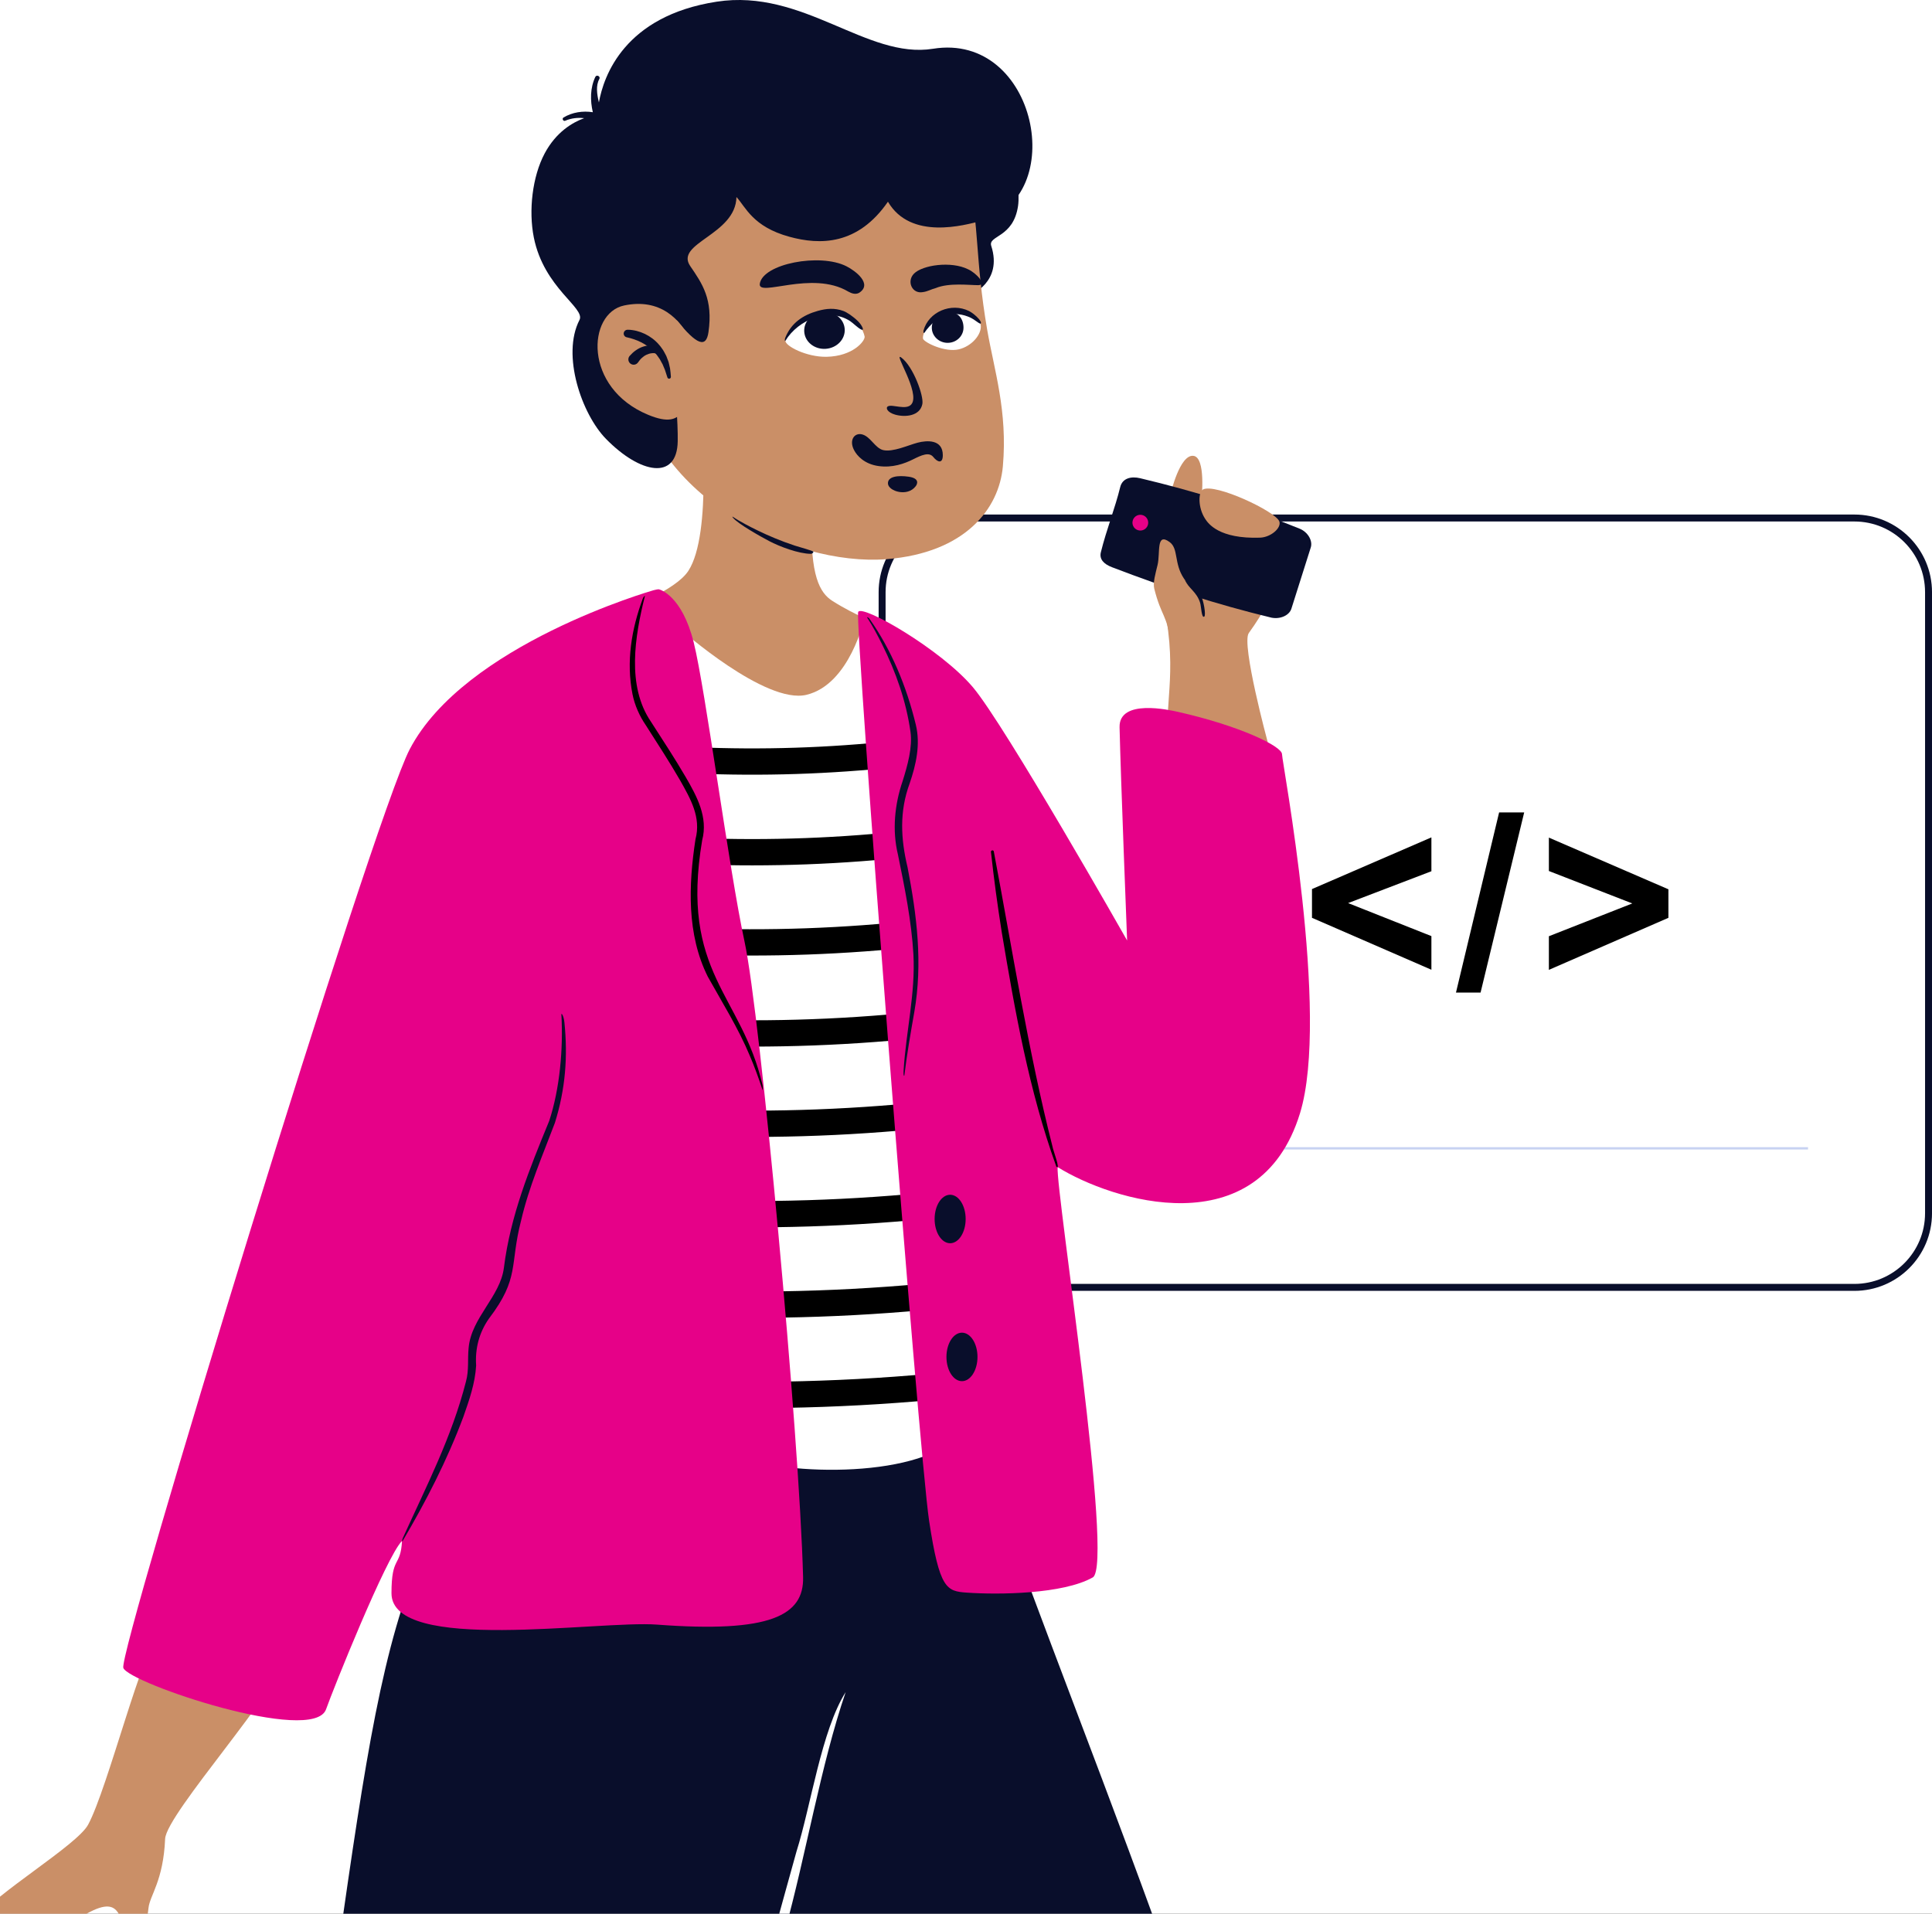 <?xml version="1.0" encoding="utf-8"?>
<svg width="214" height="212" viewBox="0 0 214 212" fill="none" xmlns="http://www.w3.org/2000/svg">
<rect x="0" y="0" width="214" height="212" fill="#333333" stroke="none"/>
<g clip-path="url(#clip0_2868_3343)">
<rect width="214" height="212" fill="white"/>
<path d="M205.401 57.385H105.923C101.386 57.385 97.708 61.063 97.708 65.6V134.4C97.708 138.937 101.386 142.615 105.923 142.615H205.401C209.938 142.615 213.615 138.937 213.615 134.4V65.6C213.615 61.063 209.938 57.385 205.401 57.385Z" fill="white"/>
<path fill-rule="evenodd" clip-rule="evenodd" d="M105.923 57H205.401C210.15 57 214.001 60.85 214.001 65.6V134.4C214.001 139.15 210.15 143 205.401 143H105.923C101.174 143 97.323 139.15 97.323 134.4V65.6C97.323 60.85 101.174 57 105.923 57ZM205.401 57.77H105.923C101.599 57.77 98.093 61.276 98.093 65.6V134.4C98.093 138.724 101.599 142.23 105.923 142.23H205.401C209.725 142.23 213.231 138.724 213.231 134.4V65.6C213.231 61.276 209.725 57.77 205.401 57.77Z" fill="#090E2B"/>
<path d="M200.268 127.084H109.262V127.341H200.268V127.084Z" fill="#C7D2F2"/>
<path d="M158.551 107.427L145.323 101.675V98.49L158.551 92.764V96.515L149.325 100.043L158.551 103.702V107.427Z" fill="black"/>
<path d="M161.273 109.954L166.051 90H168.828L163.997 109.954H161.273Z" fill="black"/>
<path d="M171.563 107.44V103.715L180.803 100.082L171.563 96.489V92.79L184.804 98.516V101.675L171.563 107.44Z" fill="black"/>
<path fill-rule="evenodd" clip-rule="evenodd" d="M141.256 255.632C146.925 283.449 154.902 342.874 156.155 353.783C146.955 359.305 133.244 364.67 131.884 364.175C131.616 364.078 131.234 361.306 128.412 357.694C126.317 355.01 128.75 352.058 126.288 347.344C124.901 344.689 123.755 344.087 123.786 338.277C123.795 336.586 123.111 331.565 122.67 329.853C118.094 312.067 113.436 292.208 109.079 277.542C102.858 256.595 83.403 222.961 83.403 222.961C83.403 222.961 75.283 248.409 66.689 269.904C50.448 310.521 15.678 357.327 12.684 359.922C11.099 361.297 -10.06 347.497 -11.287 339.521C-7.011 333.176 -9.082 333.003 -6.235 328.257C-4.76 325.797 -2.428 325.825 -1.04 321.705C0.26 317.845 0.169 315.63 4.052 312.053C9.108 307.397 12.024 299.593 13.726 296.304C22.607 279.142 30.86 260.075 33.271 244.454C42.282 186.052 40.799 173.985 58.951 154.13C77.244 153.489 93.097 153.748 107.105 154.13C107.488 163.027 135.153 225.684 141.256 255.632Z" fill="#090E2B"/>
<path fill-rule="evenodd" clip-rule="evenodd" d="M86.923 213.968C86.126 216.836 84.984 220.553 84.065 222.742C83.655 223.72 83.594 223.245 83.532 223.138C84.781 217.112 86.592 211.085 88.22 205.123C89.822 200.053 90.986 191.703 93.672 187.447C90.909 195.535 89.261 205.552 86.923 213.968Z" fill="white"/>
<path fill-rule="evenodd" clip-rule="evenodd" d="M9.758 202.141C8.523 204.416 -0.548 209.779 -2.516 212.53C-4.484 215.282 4.579 216.633 8.719 212.53C13.738 209.294 12.895 212.84 14.353 214.073C15.865 215.353 16.192 213.689 16.45 211.352C16.604 209.957 18.093 208.354 18.29 203.714C18.41 200.905 31.473 186.594 31.463 183.52C31.453 180.442 22.085 179.863 17.537 181.457C15.94 182.016 11.942 198.114 9.758 202.141Z" fill="#CA8F67"/>
<path fill-rule="evenodd" clip-rule="evenodd" d="M77.598 46.039C77.598 46.039 78.954 59.096 76.243 63.245C74.793 65.464 69.282 67.447 69.282 67.447C69.282 67.447 78.541 80.949 86.949 81.321C95.356 81.693 98.447 80.577 100.981 77.91C103.515 75.243 97.688 69.306 97.688 69.306C97.688 69.306 94.788 68.218 92.192 66.562C90.808 65.679 89.717 63.78 89.921 57.476C90.033 53.985 90.442 51.758 88.637 50.065C84.987 46.642 77.598 46.039 77.598 46.039Z" fill="#CA8F67"/>
<path fill-rule="evenodd" clip-rule="evenodd" d="M133.092 55.264L129.674 54.677C129.674 54.677 130.671 50.352 132.174 50.496C133.596 50.631 133.092 55.264 133.092 55.264Z" fill="#CA8F67"/>
<path fill-rule="evenodd" clip-rule="evenodd" d="M127.665 62.536C126.776 59.88 140.029 56.484 141.271 60.88C141.844 62.911 141.785 65.314 138.325 70.128C137.467 71.322 140.428 82.248 140.428 82.248C140.428 82.248 132.627 82.235 129.344 80.08C129.269 76.451 130.724 71.674 127.665 62.536Z" fill="#CA8F67"/>
<path fill-rule="evenodd" clip-rule="evenodd" d="M140.827 68.423C134.573 66.903 129.337 65.195 123.174 62.837C122.232 62.477 121.753 61.929 121.937 61.181C122.552 58.69 123.517 56.272 124.08 53.965C124.328 52.952 125.313 52.744 126.294 52.978C132.311 54.41 138.26 56.245 143.947 58.563C144.882 58.944 145.422 59.911 145.19 60.645C144.474 62.908 143.757 65.172 143.041 67.436C142.808 68.17 141.816 68.623 140.827 68.423Z" fill="#090E2B"/>
<path fill-rule="evenodd" clip-rule="evenodd" d="M127.172 58.042C127.094 58.517 126.645 58.84 126.169 58.762C125.693 58.685 125.37 58.236 125.448 57.76C125.526 57.284 125.975 56.961 126.451 57.039C126.927 57.117 127.249 57.566 127.172 58.042Z" fill="#E60188"/>
<path fill-rule="evenodd" clip-rule="evenodd" d="M127.851 65.203C128.633 68.334 129.273 68.037 129.686 71.29C131.145 70.935 131.246 70.741 132.549 70.034C133.104 68.465 133.264 67.1 132.569 65.771C132.274 65.208 131.751 65.004 131.142 64.092C130.008 62.397 130.563 60.787 129.554 60.048C128.025 58.929 128.541 61.25 128.217 62.591C127.986 63.546 127.689 64.558 127.851 65.203Z" fill="#CA8F67"/>
<path fill-rule="evenodd" clip-rule="evenodd" d="M133.242 54.23C134.558 53.489 141.329 56.657 141.709 57.771C141.954 58.489 140.762 59.522 139.568 59.562C135.034 59.716 133.836 58.004 133.496 57.485C132.667 56.221 132.729 54.52 133.242 54.23Z" fill="#CA8F67"/>
<path fill-rule="evenodd" clip-rule="evenodd" d="M131.244 64.227C131.722 64.878 132.521 65.145 132.965 65.843C133.335 66.504 133.594 68.149 133.395 68.302C133.086 68.54 133.053 67.159 132.935 66.781C132.544 65.528 131.615 65.168 131.244 64.227Z" fill="#090E2B"/>
<path fill-rule="evenodd" clip-rule="evenodd" d="M75.311 69.663C75.311 69.663 84.777 78.072 89.334 76.97C94.146 75.807 95.74 68.51 95.74 68.51L106.48 158.632C102.492 163.869 86.941 163.494 81.665 161.301C76.388 159.108 75.999 80.612 75.311 69.663Z" fill="white"/>
<path fill-rule="evenodd" clip-rule="evenodd" d="M76.869 85.682C84.43 86.006 91.974 85.759 99.436 84.956C99.33 83.991 99.225 83.025 99.121 82.061C91.803 82.848 84.404 83.09 76.988 82.772C76.947 83.742 76.908 84.712 76.869 85.682ZM77.293 95.752C85.352 96.054 93.391 95.748 101.345 94.85C101.227 93.886 101.111 92.922 100.995 91.958C93.186 92.839 85.29 93.138 77.376 92.84C77.347 93.811 77.32 94.781 77.293 95.752ZM102.171 104.809C93.721 105.749 85.182 106.058 76.626 105.723C76.648 104.752 76.672 103.781 76.697 102.81C85.107 103.142 93.501 102.84 101.808 101.918C101.928 102.882 102.049 103.846 102.171 104.809ZM78.263 115.87C87.318 116.123 96.351 115.696 105.286 114.601C105.148 113.639 105.01 112.677 104.874 111.716C96.082 112.791 87.194 113.208 78.284 112.956C78.276 113.928 78.269 114.899 78.263 115.87ZM106.679 124.512C97.249 125.677 87.718 126.137 78.166 125.879C78.166 124.908 78.166 123.936 78.168 122.965C87.575 123.222 96.96 122.773 106.246 121.63C106.39 122.591 106.534 123.552 106.679 124.512ZM78.343 135.903C88.393 136.152 98.421 135.646 108.343 134.399C108.191 133.439 108.04 132.479 107.889 131.519C98.11 132.744 88.227 133.238 78.322 132.988C78.328 133.96 78.335 134.932 78.343 135.903ZM110.312 144.254C99.899 145.6 89.375 146.167 78.827 145.942C78.81 144.97 78.794 143.999 78.78 143.027C89.183 143.254 99.562 142.699 109.832 141.378C109.991 142.337 110.151 143.295 110.312 144.254ZM78.718 155.944C89.763 156.174 100.786 155.575 111.693 154.16C111.527 153.202 111.361 152.244 111.197 151.286C100.433 152.676 89.555 153.261 78.654 153.028C78.674 154 78.696 154.972 78.718 155.944Z" fill="black"/>
<path fill-rule="evenodd" clip-rule="evenodd" d="M72.39 65.385C72.183 65.447 51.455 71.396 45.385 82.998C41.297 90.809 13.056 183.078 13.66 184.768C14.264 186.458 34.713 193.331 36.118 189.348C36.881 187.185 42.777 172.451 44.531 170.699C44.37 173.662 43.363 172.3 43.363 176.5C43.363 183.22 66.283 179.485 72.782 179.974C85.343 180.921 89.066 178.955 88.955 174.704C88.54 158.816 84.21 112.353 82.475 104.332C80.741 96.311 78.139 76.367 76.839 71.164C75.538 65.961 73.082 65.3 72.986 65.286C72.89 65.271 72.598 65.325 72.39 65.385Z" fill="#E60188"/>
<path fill-rule="evenodd" clip-rule="evenodd" d="M71.426 66.055C70.33 70.471 69.39 75.97 72.103 79.951C73.402 81.975 74.728 83.982 75.949 86.076C77.192 88.215 78.452 90.532 77.776 93.084C75.3 107.809 82.154 110.141 84.46 120.213C84.523 120.491 84.502 120.895 84.464 120.74C84.096 119.607 83.538 118.073 83.063 116.975C81.79 113.915 80.015 111.093 78.406 108.204C76.052 103.505 76.267 98.025 77.035 92.981C77.683 90.549 76.491 88.499 75.326 86.433C74.132 84.365 72.814 82.352 71.524 80.322C70.838 79.326 70.305 78.122 70.064 76.923C69.345 73.317 69.943 69.69 71.204 66.302C71.281 66.094 71.469 65.93 71.426 66.055Z" fill="black"/>
<path fill-rule="evenodd" clip-rule="evenodd" d="M44.613 170.398C47.223 164.642 50.045 159.197 51.611 153.05C51.964 151.79 51.774 150.551 51.911 149.282C52.224 145.958 55.415 143.632 55.816 140.436C56.54 134.66 58.65 129.489 60.832 124.177C62.015 120.587 62.392 116.189 62.184 112.427C62.144 112.124 62.435 112.473 62.515 113.241C62.914 117.086 62.62 120.685 61.465 124.385C60.121 127.95 58.588 131.47 57.724 135.192C56.43 140.178 57.599 141.556 54.158 146.071C53.067 147.633 52.613 149.401 52.74 151.265C52.63 153.243 51.97 155.113 51.328 156.948C49.529 161.754 47.191 166.318 44.586 170.728C44.516 170.85 44.545 170.531 44.613 170.398Z" fill="#090E2B"/>
<path fill-rule="evenodd" clip-rule="evenodd" d="M95.061 67.79C94.63 68.666 101.765 160.891 102.914 168.473C104.064 176.055 104.853 176.273 107.095 176.43C110.598 176.675 117.749 176.606 121.041 174.745C123.434 173.393 116.96 132.086 117.147 129.288C123.117 133.019 139.421 138.194 143.994 123.333C147.343 112.448 142.003 84.423 142.003 83.548C142.003 82.673 137.333 80.406 130.5 78.865C129.524 78.645 123.937 77.382 124.01 80.565C124.132 86.012 124.846 104.185 124.846 104.185C124.846 104.185 111.322 80.343 107.766 76.133C104.211 71.923 95.491 66.914 95.061 67.79Z" fill="#E60188"/>
<path fill-rule="evenodd" clip-rule="evenodd" d="M100.095 118.499C100.367 114.232 101.408 110.014 101.176 105.728C100.96 102.016 100.206 98.304 99.459 94.658C98.812 91.98 99.094 89.119 99.978 86.535C100.531 84.775 101.093 82.772 100.849 81.062C100.36 77.642 99.245 74.482 97.71 71.386C97.234 70.433 96.635 69.298 96.049 68.41C95.984 68.33 96.21 68.41 96.274 68.499C98.742 71.986 100.415 76.037 101.445 80.297C101.975 82.485 101.459 84.745 100.761 86.78C99.613 89.897 99.767 92.91 100.529 96.088C101.547 101.368 102.229 106.673 101.266 112.16C100.894 114.276 100.424 116.988 100.176 119.119C100.162 119.258 100.035 119.203 100.095 118.499Z" fill="#090E2B"/>
<path fill-rule="evenodd" clip-rule="evenodd" d="M106.962 135.039C106.962 136.523 106.192 137.725 105.243 137.725C104.294 137.725 103.524 136.523 103.524 135.039C103.524 133.556 104.294 132.354 105.243 132.354C106.192 132.354 106.962 133.556 106.962 135.039Z" fill="#090E2B"/>
<path fill-rule="evenodd" clip-rule="evenodd" d="M108.272 150.318C108.272 151.802 107.502 153.004 106.553 153.004C105.604 153.004 104.834 151.802 104.834 150.318C104.834 148.835 105.604 147.633 106.553 147.633C107.502 147.633 108.272 148.835 108.272 150.318Z" fill="#090E2B"/>
<path fill-rule="evenodd" clip-rule="evenodd" d="M110.08 94.328C112.118 105.095 113.892 116.454 116.588 127.045C116.624 127.369 117.517 129.69 117.011 129.247C113.979 120.846 112.419 111.994 110.951 103.211C110.488 100.275 110.086 97.33 109.765 94.374C109.742 94.186 110.046 94.123 110.08 94.328Z" fill="black"/>
<path fill-rule="evenodd" clip-rule="evenodd" d="M111.337 13.379C111.337 13.379 113.163 20.047 112.768 22.797C112.253 26.375 109.417 26.064 109.797 27.241C111.094 31.267 107.484 32.667 107.484 32.667C107.484 32.667 106.733 28.771 106.802 24.855C106.871 20.938 106.184 18.12 106.184 18.12L111.337 13.379Z" fill="#090E2B"/>
<path fill-rule="evenodd" clip-rule="evenodd" d="M98.219 61.942C106.893 61.246 110.668 56.372 111.084 51.653C111.623 45.546 110.116 40.988 109.345 36.519C106.67 21.031 110.966 17.992 96.729 15.135C89.269 13.639 72.842 15.608 68.81 25.148C67.235 28.877 69.74 35.439 70.179 40.81C71.325 54.803 87.671 62.788 98.219 61.942Z" fill="#CA8F67"/>
<path fill-rule="evenodd" clip-rule="evenodd" d="M79.383 0.187C69.165 1.764 66.859 8.422 66.339 11.347C66.126 10.458 65.976 9.472 66.389 8.746C66.538 8.456 66.085 8.227 65.941 8.519C65.362 9.75 65.364 11.13 65.665 12.431C64.555 12.259 63.396 12.431 62.422 13.015C62.2 13.147 62.404 13.494 62.628 13.368C63.282 13.087 64.003 13.01 64.707 13.091C63.433 13.554 61.604 14.609 60.331 16.996C58.962 19.566 58.535 23.334 59.129 26.304C60.256 31.937 64.877 34.106 64.186 35.447C62.176 39.345 64.442 45.884 67.126 48.623C70.915 52.489 75 53.272 75.069 48.874C75.139 44.476 73.835 36.252 74.959 35.469C77.194 38.234 78.218 38.573 78.474 36.796C78.999 33.148 77.783 31.417 76.456 29.478C74.701 26.912 81.492 26.037 81.574 21.824C82.603 22.947 83.378 25.11 87.424 26.224C90.825 27.161 95.009 27.187 98.354 22.346C100.88 26.651 106.853 24.941 108.686 24.469C118.449 21.96 114.906 3.542 103.35 5.401C95.991 6.584 89.009 -1.298 79.383 0.187Z" fill="#090E2B"/>
<path fill-rule="evenodd" clip-rule="evenodd" d="M76.618 37.952C75.382 35.276 73.073 33.017 69.135 33.84C65.062 34.69 64.565 42.962 71.799 45.955C74.033 46.879 74.829 46.431 75.443 45.822C76.882 44.392 77.171 39.152 76.618 37.952Z" fill="#CA8F67"/>
<path fill-rule="evenodd" clip-rule="evenodd" d="M70.018 36.563C70.182 36.584 70.344 36.615 70.504 36.655C70.824 36.735 71.135 36.849 71.434 36.991C72.029 37.279 72.576 37.687 73.003 38.194C73.121 38.311 73.208 38.453 73.307 38.585C73.405 38.718 73.499 38.852 73.572 39C73.649 39.143 73.73 39.285 73.801 39.431L73.974 39.883L74.057 40.109L74.112 40.342C74.149 40.497 74.186 40.652 74.217 40.806C74.265 41.118 74.289 41.432 74.312 41.74C74.32 41.849 74.238 41.944 74.129 41.952C74.039 41.959 73.958 41.904 73.929 41.822L73.92 41.797C73.818 41.516 73.749 41.231 73.647 40.96C73.587 40.827 73.532 40.694 73.478 40.561L73.396 40.363L73.292 40.176L73.091 39.805L72.852 39.462C72.78 39.343 72.688 39.24 72.595 39.139C72.499 39.04 72.424 38.923 72.317 38.837C71.933 38.449 71.474 38.15 70.989 37.905C70.867 37.843 70.741 37.792 70.617 37.734C70.489 37.687 70.362 37.633 70.233 37.589C69.98 37.498 69.693 37.425 69.461 37.373L69.413 37.363C69.186 37.312 69.042 37.085 69.093 36.858C69.137 36.662 69.31 36.529 69.502 36.528C69.697 36.526 69.85 36.539 70.018 36.563Z" fill="#090E2B"/>
<path fill-rule="evenodd" clip-rule="evenodd" d="M72.582 39.143C72.558 39.135 72.512 39.131 72.472 39.124C72.381 39.119 72.284 39.116 72.183 39.131C71.983 39.154 71.783 39.216 71.598 39.305C71.412 39.392 71.242 39.514 71.09 39.655C70.933 39.79 70.806 39.963 70.683 40.134L70.665 40.158C70.476 40.422 70.109 40.481 69.845 40.292C69.582 40.102 69.522 39.735 69.711 39.471C69.725 39.453 69.741 39.433 69.756 39.416C69.96 39.195 70.173 38.98 70.429 38.809C70.678 38.635 70.952 38.49 71.246 38.397C71.538 38.302 71.843 38.251 72.154 38.256C72.309 38.256 72.469 38.279 72.63 38.314C72.714 38.339 72.794 38.359 72.887 38.403C72.972 38.445 73.086 38.492 73.214 38.661C73.334 38.838 73.287 39.079 73.11 39.199C72.932 39.319 72.691 39.273 72.571 39.095C72.614 39.167 72.617 39.145 72.582 39.143Z" fill="#090E2B"/>
<path fill-rule="evenodd" clip-rule="evenodd" d="M85.191 59.937C84.217 59.424 81.748 58.03 81.209 57.377C80.928 57.036 81.337 57.38 81.81 57.652C82.44 58.015 84.935 59.426 88.043 60.444C88.313 60.532 90.033 61.016 90.085 61.103C90.134 61.184 89.989 61.354 89.792 61.352C88.47 61.34 86.386 60.565 85.191 59.937Z" fill="#090E2B"/>
<path fill-rule="evenodd" clip-rule="evenodd" d="M84.16 31.434C84.493 29.218 90.829 28.006 93.759 29.499C94.771 30.009 96.688 31.47 95.15 32.446C94.74 32.659 94.317 32.499 93.955 32.299C89.936 29.904 83.928 32.979 84.16 31.434Z" fill="#090E2B"/>
<path fill-rule="evenodd" clip-rule="evenodd" d="M89.62 35.016C88.203 35.528 87.045 36.776 86.997 37.747C86.968 38.334 89.349 39.571 91.558 39.525C94.464 39.465 95.814 37.794 95.774 37.293C95.473 35.789 93.564 33.594 89.62 35.016Z" fill="white"/>
<path fill-rule="evenodd" clip-rule="evenodd" d="M94.159 35.567C91.816 34.04 88.444 35.377 86.996 37.747C86.912 37.871 86.918 37.574 86.973 37.436C87.634 35.756 88.978 34.891 90.575 34.443C91.537 34.173 92.445 34.093 93.425 34.452C93.805 34.591 94.489 35.046 95.031 35.578C95.453 35.992 95.836 36.726 95.364 36.49C94.995 36.305 94.47 35.77 94.159 35.567Z" fill="#090E2B"/>
<path fill-rule="evenodd" clip-rule="evenodd" d="M91.467 38.642C92.704 38.556 93.644 37.57 93.564 36.441C93.486 35.312 92.418 34.466 91.181 34.553C89.943 34.639 89.004 35.625 89.083 36.754C89.162 37.884 90.229 38.729 91.467 38.642Z" fill="#090E2B"/>
<path fill-rule="evenodd" clip-rule="evenodd" d="M107.227 29.83C108.146 30.238 109.369 31.591 108.351 31.591C107.332 31.591 105.126 31.302 103.647 31.913C103.13 32.045 102.738 32.298 102.22 32.359C101.039 32.589 100.397 31.175 101.232 30.32C102.175 29.355 105.359 28.897 107.227 29.83Z" fill="#090E2B"/>
<path fill-rule="evenodd" clip-rule="evenodd" d="M106.186 38.703C107.657 38.361 108.758 37.026 108.634 36.029C108.391 34.707 105.846 33.863 104.421 34.585C103.01 35.299 102.126 36.896 102.24 37.526C102.405 37.962 104.681 39.053 106.186 38.703Z" fill="white"/>
<path fill-rule="evenodd" clip-rule="evenodd" d="M104.968 37.98C105.937 37.98 106.723 37.226 106.723 36.295C106.723 35.364 106.17 34.484 104.968 34.61C104.003 34.71 103.212 35.364 103.212 36.295C103.212 37.226 103.998 37.98 104.968 37.98Z" fill="#090E2B"/>
<path fill-rule="evenodd" clip-rule="evenodd" d="M102.293 36.619C102.849 34.544 105.359 33.476 107.345 34.459C107.624 34.605 108.078 34.932 108.418 35.327C108.73 35.692 108.69 35.883 108.562 35.845C108.35 35.782 107.903 35.38 107.539 35.208C105.7 34.335 103.787 34.825 102.386 36.872C102.318 36.978 102.252 36.739 102.293 36.619Z" fill="#090E2B"/>
<path fill-rule="evenodd" clip-rule="evenodd" d="M102.165 44.762C101.897 46.11 100.241 46.241 99.162 45.936C98.285 45.688 98.058 45.177 98.355 45.013C98.838 44.746 100.386 45.489 100.958 44.78C101.978 43.516 98.85 38.869 99.843 39.616C101.157 40.603 102.343 43.863 102.165 44.762Z" fill="#090E2B"/>
<path fill-rule="evenodd" clip-rule="evenodd" d="M101.124 50.893C100.183 51.363 98.843 51.849 97.301 51.628C95.758 51.408 94.927 50.505 94.59 49.843C94.012 48.71 94.684 47.859 95.566 48.143C96.447 48.426 96.952 49.646 97.817 49.858C98.88 50.118 100.635 49.304 101.637 49.041C102.688 48.766 104.431 48.663 104.431 50.425C104.431 51.411 103.845 51.211 103.376 50.625C102.907 50.039 102.066 50.422 101.124 50.893Z" fill="#090E2B"/>
<path fill-rule="evenodd" clip-rule="evenodd" d="M100.649 52.809C99.438 52.634 98.291 52.787 98.357 53.594C98.423 54.402 100.506 55.092 101.435 53.856C101.631 53.595 101.86 52.983 100.649 52.809Z" fill="#090E2B"/>
</g>
<defs>
<clipPath id="clip0_2868_3343">
<rect width="214" height="212" fill="white"/>
</clipPath>
</defs>
</svg>
